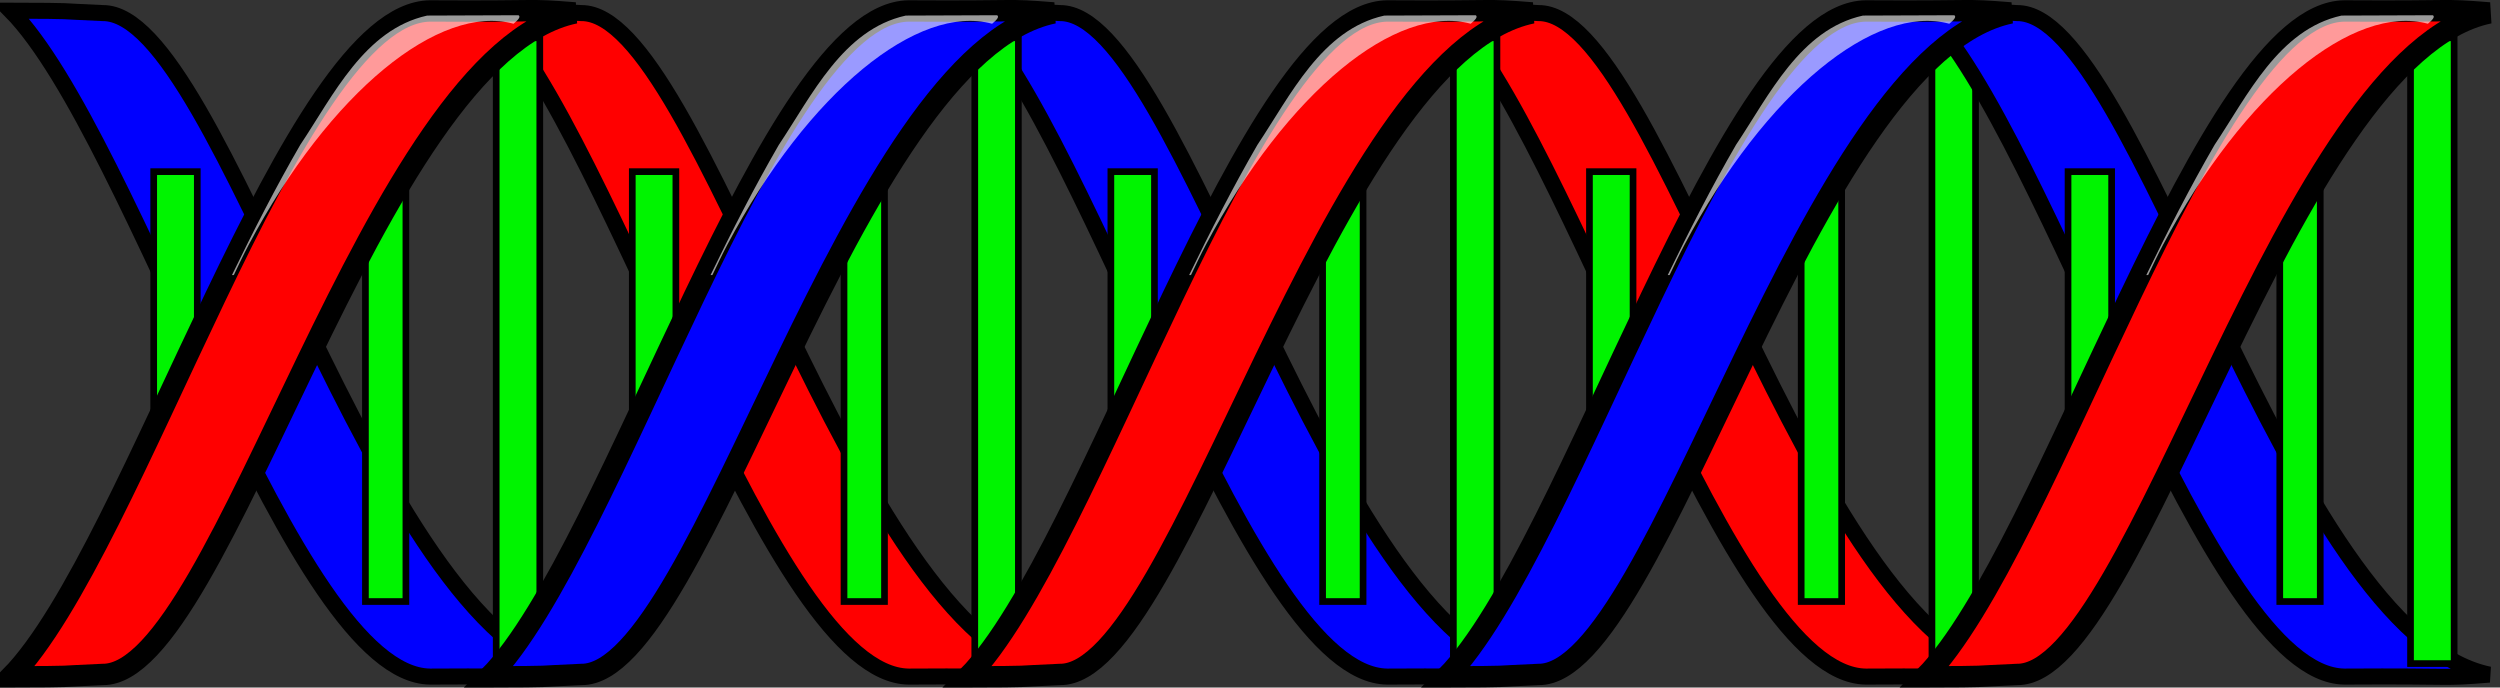 <?xml version="1.0" encoding="UTF-8" standalone="no"?>
<!-- Created with Inkscape (http://www.inkscape.org/) -->
<svg
   xmlns:dc="http://purl.org/dc/elements/1.1/"
   xmlns:cc="http://creativecommons.org/ns#"
   xmlns:rdf="http://www.w3.org/1999/02/22-rdf-syntax-ns#"
   xmlns:svg="http://www.w3.org/2000/svg"
   xmlns="http://www.w3.org/2000/svg"
   xmlns:sodipodi="http://sodipodi.sourceforge.net/DTD/sodipodi-0.dtd"
   xmlns:inkscape="http://www.inkscape.org/namespaces/inkscape"
   height="128.654"
   id="svg6323"
   inkscape:version="0.46"
   sodipodi:docbase="/Users/aliekens/work/slides/genetic algorithms"
   sodipodi:docname="double_helix_anthony_lie_01.svg"
   sodipodi:version="0.32"
   width="467.803"
   inkscape:output_extension="org.inkscape.output.svg.inkscape"
   version="1.0"
   inkscape:export-filename="/home/nathan/Desktop/Anthony Liekens/double_helix_anthony_lie_01.png"
   inkscape:export-xdpi="89.460815"
   inkscape:export-ydpi="89.460815">
  <rect width="100%" height="100%" fill="#333333" stroke="none"/>
  <defs
     id="defs6325">
    <inkscape:perspective
       sodipodi:type="inkscape:persp3d"
       inkscape:vp_x="0 : 526.18109 : 1"
       inkscape:vp_y="0 : 1000 : 0"
       inkscape:vp_z="744.09448 : 526.18109 : 1"
       inkscape:persp3d-origin="372.04724 : 350.78739 : 1"
       id="perspective38" />
  </defs>
  <sodipodi:namedview
     bordercolor="#ffffff"
     borderopacity="0.0"
     id="base"
     inkscape:current-layer="layer1"
     inkscape:cx="152.11018"
     inkscape:cy="64.326795"
     inkscape:document-units="px"
     inkscape:guide-bbox="true"
     inkscape:pageopacity="0.0"
     inkscape:pageshadow="0"
     inkscape:window-height="782"
     inkscape:window-width="952"
     inkscape:window-x="12"
     inkscape:window-y="30"
     inkscape:zoom="1.9388521"
     pagecolor="#ffffff"
     showguides="true"
     showgrid="false"
     showborder="true"
     borderlayer="true" />
  <g
     id="layer1"
     inkscape:groupmode="layer"
     inkscape:label="Layer 1"
     transform="translate(118.384,-88.104)">
    <g
       id="g2411">
      <path
         style="opacity:1;fill:#0000ff;fill-opacity:1;stroke:#000000;stroke-width:3;stroke-miterlimit:4;stroke-dasharray:none;stroke-opacity:1"
         sodipodi:nodetypes="ccccc"
         id="path6644"
         d="M -10.795,214.339 C -20.298,215.099 -16.06,214.563 -37.908,214.708 C -63.684,214.396 -93.129,113.828 -116.384,90.104 C -103.013,90.153 -108.773,90.153 -99.16,90.552 C -76.689,90.348 -48.784,206.498 -10.795,214.339 z" />
      <rect
         y="99.79"
         x="42.431"
         width="7.574"
         transform="scale(-1,1)"
         style="opacity:1;fill:#00f400;fill-opacity:1;stroke:#000000;stroke-width:1.25;stroke-miterlimit:4;stroke-dasharray:none;stroke-opacity:1"
         id="rect6692"
         height="100.873" />
      <path
         style="opacity:1;fill:#ff0000;fill-opacity:1;stroke:#000000;stroke-width:3;stroke-miterlimit:4;stroke-dasharray:none;stroke-opacity:1"
         sodipodi:nodetypes="ccccc"
         id="path6761"
         d="M 78.758,214.339 C 69.255,215.099 73.493,214.563 51.645,214.708 C 25.869,214.396 -3.576,113.828 -26.831,90.104 C -13.459,90.153 -19.22,90.153 -9.606,90.552 C 12.865,90.348 40.769,206.498 78.758,214.339 z" />
      <rect
         y="95.169"
         x="17.378"
         width="8.157"
         transform="scale(-1,1)"
         style="opacity:1;fill:#00f400;fill-opacity:1;stroke:#000000;stroke-width:1.25;stroke-miterlimit:4;stroke-dasharray:none;stroke-opacity:1"
         id="rect6690"
         height="117.106" />
      <rect
         y="120.222"
         x="81.466"
         width="8.157"
         transform="scale(-1,1)"
         style="opacity:1;fill:#00f400;fill-opacity:1;stroke:#000000;stroke-width:1.25;stroke-miterlimit:4;stroke-dasharray:none;stroke-opacity:1"
         id="rect6694"
         height="72.827" />
      <path
         style="opacity:1;fill:#ff0000;fill-opacity:1;stroke:#000000;stroke-width:4;stroke-miterlimit:4;stroke-dasharray:none;stroke-opacity:1"
         sodipodi:nodetypes="ccccc"
         id="path6646"
         d="M -10.795,90.523 C -20.298,89.763 -16.06,90.3 -37.908,90.154 C -63.684,90.466 -93.129,191.034 -116.384,214.758 C -103.013,214.709 -108.773,214.709 -99.16,214.31 C -76.689,214.515 -48.784,98.364 -10.795,90.523 z" />
      <path
         style="opacity:1;fill:#ffffff;fill-opacity:0.603;stroke:none;stroke-width:1.25;stroke-miterlimit:4;stroke-dasharray:none;stroke-opacity:1"
         id="path6733"
         d="M -21.355,90.955 C -27.053,90.975 -32.751,90.998 -38.448,91.018 C -50.191,93.611 -56.04,105.998 -62.198,115.205 C -66.796,123.146 -70.97,131.326 -74.98,139.58 L -74.636,139.58 C -73.729,137.687 -72.85,135.798 -71.855,133.924 C -56.568,105.139 -36.117,88.768 -22.292,92.549 C -21.425,91.838 -20.9,91.248 -21.355,90.955 z" />
      <rect
         y="99.79"
         x="-47.123"
         width="7.574"
         transform="scale(-1,1)"
         style="opacity:1;fill:#00f400;fill-opacity:1;stroke:#000000;stroke-width:1.25;stroke-miterlimit:4;stroke-dasharray:none;stroke-opacity:1"
         id="rect6763"
         height="100.873" />
      <path
         style="opacity:1;fill:#0000ff;fill-opacity:1;stroke:#000000;stroke-width:3;stroke-miterlimit:4;stroke-dasharray:none;stroke-opacity:1"
         sodipodi:nodetypes="ccccc"
         id="path6775"
         d="M 168.312,214.339 C 158.808,215.099 163.047,214.563 141.199,214.708 C 115.422,214.396 85.977,113.828 62.722,90.104 C 76.094,90.153 70.334,90.153 79.947,90.552 C 102.418,90.348 130.323,206.498 168.312,214.339 z" />
      <rect
         y="95.169"
         x="-72.175"
         width="8.157"
         transform="scale(-1,1)"
         style="opacity:1;fill:#00f400;fill-opacity:1;stroke:#000000;stroke-width:1.25;stroke-miterlimit:4;stroke-dasharray:none;stroke-opacity:1"
         id="rect6765"
         height="117.106" />
      <rect
         y="120.222"
         x="-8.087"
         width="8.157"
         transform="scale(-1,1)"
         style="opacity:1;fill:#00f400;fill-opacity:1;stroke:#000000;stroke-width:1.25;stroke-miterlimit:4;stroke-dasharray:none;stroke-opacity:1"
         id="rect6767"
         height="72.827" />
      <path
         style="opacity:1;fill:#0000ff;fill-opacity:1;stroke:#000000;stroke-width:4;stroke-miterlimit:4;stroke-dasharray:none;stroke-opacity:1"
         sodipodi:nodetypes="ccccc"
         id="path6769"
         d="M 78.758,90.523 C 69.255,89.763 73.493,90.3 51.645,90.154 C 25.869,90.466 -3.576,191.034 -26.831,214.758 C -13.459,214.709 -19.22,214.709 -9.606,214.31 C 12.865,214.515 40.769,98.364 78.758,90.523 z" />
      <path
         style="opacity:1;fill:#ffffff;fill-opacity:0.603;stroke:none;stroke-width:1.25;stroke-miterlimit:4;stroke-dasharray:none;stroke-opacity:1"
         id="path6771"
         d="M 68.199,90.955 C 62.501,90.975 56.803,90.998 51.105,91.018 C 39.363,93.611 33.513,105.998 27.355,115.205 C 22.758,123.146 18.583,131.326 14.574,139.58 L 14.917,139.58 C 15.825,137.687 16.703,135.798 17.699,133.924 C 32.985,105.139 53.437,88.768 67.261,92.549 C 68.129,91.838 68.653,91.248 68.199,90.955 z" />
      <rect
         y="99.79"
         x="-136.676"
         width="7.574"
         transform="scale(-1,1)"
         style="opacity:1;fill:#00f400;fill-opacity:1;stroke:#000000;stroke-width:1.25;stroke-miterlimit:4;stroke-dasharray:none;stroke-opacity:1"
         id="rect6777"
         height="100.873" />
      <path
         style="opacity:1;fill:#ff0000;fill-opacity:1;stroke:#000000;stroke-width:3;stroke-miterlimit:4;stroke-dasharray:none;stroke-opacity:1"
         sodipodi:nodetypes="ccccc"
         id="path6789"
         d="M 257.865,214.339 C 248.362,215.099 252.6,214.563 230.752,214.708 C 204.976,214.396 175.531,113.828 152.276,90.104 C 165.647,90.153 159.887,90.153 169.5,90.552 C 191.971,90.348 219.876,206.498 257.865,214.339 z" />
      <rect
         y="95.169"
         x="-161.728"
         width="8.157"
         transform="scale(-1,1)"
         style="opacity:1;fill:#00f400;fill-opacity:1;stroke:#000000;stroke-width:1.25;stroke-miterlimit:4;stroke-dasharray:none;stroke-opacity:1"
         id="rect6779"
         height="117.106" />
      <rect
         y="120.222"
         x="-97.64"
         width="8.157"
         transform="scale(-1,1)"
         style="opacity:1;fill:#00f400;fill-opacity:1;stroke:#000000;stroke-width:1.25;stroke-miterlimit:4;stroke-dasharray:none;stroke-opacity:1"
         id="rect6781"
         height="72.827" />
      <path
         style="opacity:1;fill:#ff0000;fill-opacity:1;stroke:#000000;stroke-width:4;stroke-miterlimit:4;stroke-dasharray:none;stroke-opacity:1"
         sodipodi:nodetypes="ccccc"
         id="path6783"
         d="M 168.312,90.523 C 158.808,89.763 163.047,90.3 141.199,90.154 C 115.422,90.466 85.977,191.034 62.722,214.758 C 76.094,214.709 70.334,214.709 79.947,214.31 C 102.418,214.515 130.323,98.364 168.312,90.523 z" />
      <path
         style="opacity:1;fill:#ffffff;fill-opacity:0.603;stroke:none;stroke-width:1.25;stroke-miterlimit:4;stroke-dasharray:none;stroke-opacity:1"
         id="path6785"
         d="M 157.752,90.955 C 152.054,90.975 146.356,90.998 140.658,91.018 C 128.916,93.611 123.067,105.998 116.908,115.205 C 112.311,123.146 108.137,131.326 104.127,139.58 L 104.471,139.58 C 105.378,137.687 106.257,135.798 107.252,133.924 C 122.539,105.139 142.99,88.768 156.815,92.549 C 157.682,91.838 158.207,91.248 157.752,90.955 z" />
      <rect
         y="99.79"
         x="-226.229"
         width="7.574"
         transform="scale(-1,1)"
         style="opacity:1;fill:#00f400;fill-opacity:1;stroke:#000000;stroke-width:1.25;stroke-miterlimit:4;stroke-dasharray:none;stroke-opacity:1"
         id="rect6791"
         height="100.873" />
      <rect
         y="95.169"
         x="-251.282"
         width="8.157"
         transform="scale(-1,1)"
         style="opacity:1;fill:#00f400;fill-opacity:1;stroke:#000000;stroke-width:1.25;stroke-miterlimit:4;stroke-dasharray:none;stroke-opacity:1"
         id="rect6793"
         height="117.106" />
      <rect
         y="120.222"
         x="-187.194"
         width="8.157"
         transform="scale(-1,1)"
         style="opacity:1;fill:#00f400;fill-opacity:1;stroke:#000000;stroke-width:1.25;stroke-miterlimit:4;stroke-dasharray:none;stroke-opacity:1"
         id="rect6795"
         height="72.827" />
      <path
         style="opacity:1;fill:#0000ff;fill-opacity:1;stroke:#000000;stroke-width:3;stroke-miterlimit:4;stroke-dasharray:none;stroke-opacity:1"
         sodipodi:nodetypes="ccccc"
         id="path6803"
         d="M 347.418,214.339 C 337.915,215.099 342.153,214.563 320.305,214.708 C 294.529,214.396 265.084,113.828 241.829,90.104 C 255.201,90.153 249.44,90.153 259.054,90.552 C 281.525,90.348 309.43,206.498 347.418,214.339 z" />
      <path
         style="opacity:1;fill:#0000ff;fill-opacity:1;stroke:#000000;stroke-width:4;stroke-miterlimit:4;stroke-dasharray:none;stroke-opacity:1"
         sodipodi:nodetypes="ccccc"
         id="path6797"
         d="M 257.865,90.523 C 248.362,89.763 252.6,90.3 230.752,90.154 C 204.976,90.466 175.531,191.034 152.276,214.758 C 165.647,214.709 159.887,214.709 169.5,214.31 C 191.971,214.515 219.876,98.364 257.865,90.523 z" />
      <path
         style="opacity:1;fill:#ffffff;fill-opacity:0.603;stroke:none;stroke-width:1.25;stroke-miterlimit:4;stroke-dasharray:none;stroke-opacity:1"
         id="path6799"
         d="M 247.305,90.955 C 241.607,90.975 235.909,90.998 230.212,91.018 C 218.469,93.611 212.62,105.998 206.462,115.205 C 201.864,123.146 197.69,131.326 193.68,139.58 L 194.024,139.58 C 194.931,137.687 195.81,135.798 196.805,133.924 C 212.092,105.139 232.543,88.768 246.368,92.549 C 247.235,91.838 247.76,91.248 247.305,90.955 z" />
      <rect
         y="99.79"
         x="-315.783"
         width="7.574"
         transform="scale(-1,1)"
         style="opacity:1;fill:#00f400;fill-opacity:1;stroke:#000000;stroke-width:1.25;stroke-miterlimit:4;stroke-dasharray:none;stroke-opacity:1"
         id="rect6805"
         height="100.873" />
      <rect
         y="95.169"
         x="-340.835"
         width="8.157"
         transform="scale(-1,1)"
         style="opacity:1;fill:#00f400;fill-opacity:1;stroke:#000000;stroke-width:1.25;stroke-miterlimit:4;stroke-dasharray:none;stroke-opacity:1"
         id="rect6807"
         height="117.106" />
      <rect
         y="120.222"
         x="-276.747"
         width="8.157"
         transform="scale(-1,1)"
         style="opacity:1;fill:#00f400;fill-opacity:1;stroke:#000000;stroke-width:1.25;stroke-miterlimit:4;stroke-dasharray:none;stroke-opacity:1"
         id="rect6809"
         height="72.827" />
      <path
         style="opacity:1;fill:#ff0000;fill-opacity:1;stroke:#000000;stroke-width:4;stroke-miterlimit:4;stroke-dasharray:none;stroke-opacity:1"
         sodipodi:nodetypes="ccccc"
         id="path6811"
         d="M 347.418,90.523 C 337.915,89.763 342.153,90.3 320.305,90.154 C 294.529,90.466 265.084,191.034 241.829,214.758 C 255.201,214.709 249.44,214.709 259.054,214.31 C 281.525,214.515 309.43,98.364 347.418,90.523 z" />
      <path
         style="opacity:1;fill:#ffffff;fill-opacity:0.603;stroke:none;stroke-width:1.25;stroke-miterlimit:4;stroke-dasharray:none;stroke-opacity:1"
         id="path6813"
         d="M 336.859,90.955 C 331.161,90.975 325.463,90.998 319.765,91.018 C 308.023,93.611 302.173,105.998 296.015,115.205 C 291.418,123.146 287.243,131.326 283.234,139.58 L 283.577,139.58 C 284.485,137.687 285.364,135.798 286.359,133.924 C 301.646,105.139 322.097,88.768 335.921,92.549 C 336.789,91.838 337.313,91.248 336.859,90.955 z" />
    </g>
  </g>
</svg>
